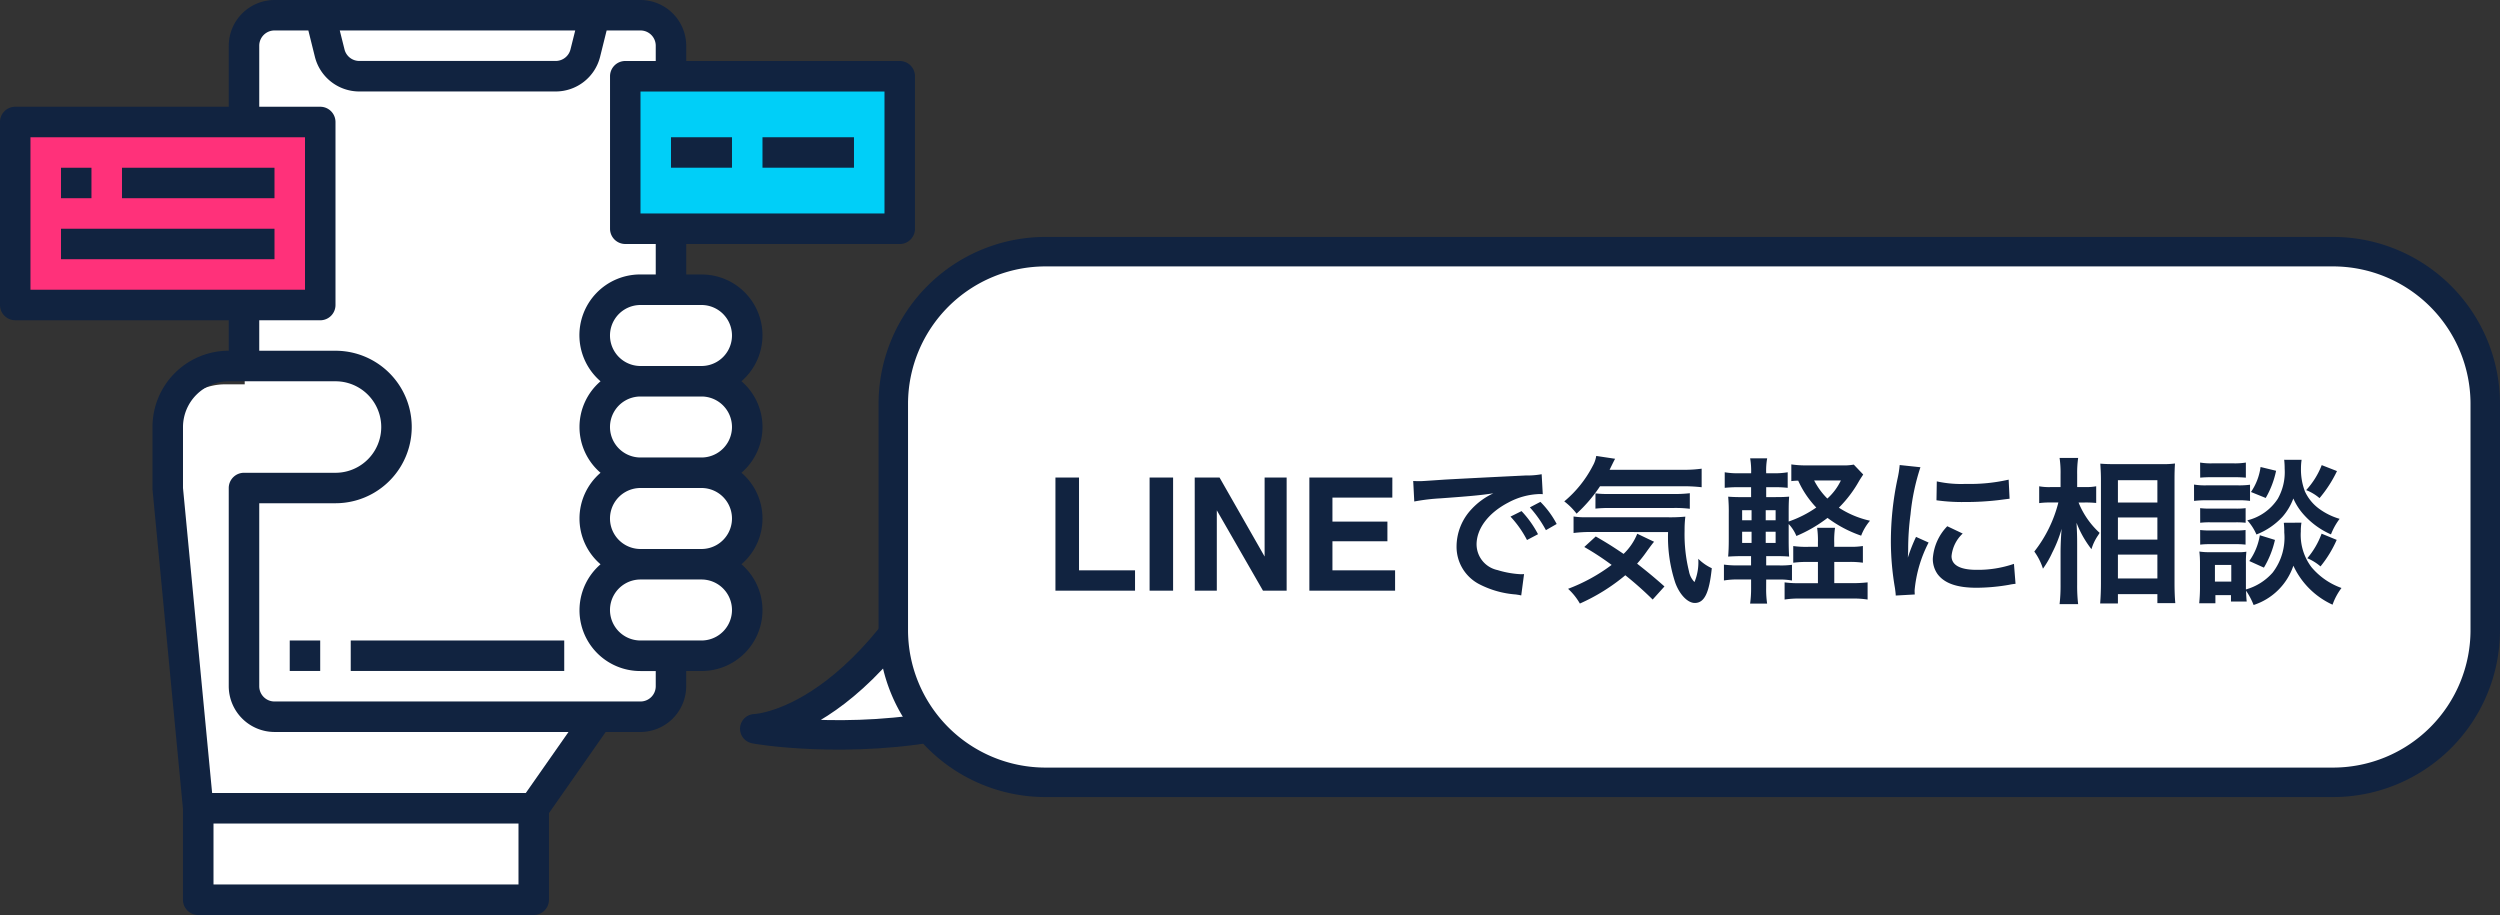 <svg xmlns="http://www.w3.org/2000/svg" width="254.402" height="93.11" viewBox="0 0 254.402 93.11">
  <rect x="0" y="0" width="254.402" height="93.11" fill="#333333" stroke="none"/>
  <g id="icon-l-follow" transform="translate(17686.902 216)">
    <path id="パス_2903" data-name="パス 2903" d="M6,0H38a6,6,0,0,1,6,6V65a6,6,0,0,1-6,6H6a6,6,0,0,1-6-6V6A6,6,0,0,1,6,0Z" transform="translate(-17662 -214.89)" fill="#fff"/>
    <path id="パス_2904" data-name="パス 2904" d="M6,0h9a6,6,0,0,1,6,6V32a6,6,0,0,1-6,6H6a6,6,0,0,1-6-6V6A6,6,0,0,1,6,0Z" transform="translate(-17633 -186.89)" fill="#fff"/>
    <path id="パス_1638" data-name="パス 1638" d="M6,0h9a6,6,0,0,1,6,6L44,31.477c0,3.314-3.453,10.333-6.767,10.333V51.849c-3.314,0-33.4,1.5-33.4-1.811L0,6A6,6,0,0,1,6,0Z" transform="translate(-17670 -176.89)" fill="#fff"/>
    <path id="パス_2905" data-name="パス 2905" d="M0,0H30V19H0Z" transform="translate(-17684 -203.89)" fill="#ff317a"/>
    <path id="パス_2906" data-name="パス 2906" d="M0,0H30V14H0Z" transform="translate(-17624 -206.89)" fill="#00cff8"/>
    <path id="パス_1630" data-name="パス 1630" d="M25,44H46.726v3.1H25Z" transform="translate(-17676.211 -194.823)" fill="#112340"/>
    <path id="パス_1631" data-name="パス 1631" d="M21,44h3.1v3.1H21Z" transform="translate(-17678.418 -194.823)" fill="#112340"/>
    <path id="パス_1632" data-name="パス 1632" d="M93.558,8.207H71.832V6.655A4.669,4.669,0,0,0,67.177,2H29.933a4.669,4.669,0,0,0-4.655,4.655v6.207H3.552A1.552,1.552,0,0,0,2,14.415V33.037a1.552,1.552,0,0,0,1.552,1.552H25.277v3.1a7.759,7.759,0,0,0-7.759,7.759V51.8l3.1,32.511v9.249a1.552,1.552,0,0,0,1.552,1.552h34.14a1.552,1.552,0,0,0,1.552-1.552V84.744l5.773-8.256h3.538a4.669,4.669,0,0,0,4.655-4.655V70.281h1.552A6.184,6.184,0,0,0,77.45,59.418a6.131,6.131,0,0,0,0-9.311,6.131,6.131,0,0,0,0-9.311,6.184,6.184,0,0,0-4.066-10.863H71.832v-3.1H93.558a1.552,1.552,0,0,0,1.552-1.552V9.759A1.552,1.552,0,0,0,93.558,8.207ZM60.535,5.1l-.481,1.924a1.552,1.552,0,0,1-1.505,1.179H38.561a1.552,1.552,0,0,1-1.505-1.179L36.575,5.1ZM5.1,31.485V15.966H33.037V31.485ZM54.762,92.006H23.726V85.8H54.762Zm.745-9.311H23.586L20.622,51.659V45.451A4.669,4.669,0,0,1,25.277,40.8H36.14a4.655,4.655,0,0,1,0,9.311H26.829a1.552,1.552,0,0,0-1.552,1.552V71.832a4.669,4.669,0,0,0,4.655,4.655H59.852ZM68.729,71.832a1.552,1.552,0,0,1-1.552,1.552H29.933a1.552,1.552,0,0,1-1.552-1.552V53.21H36.14a7.759,7.759,0,1,0,0-15.518H28.381v-3.1h6.207a1.552,1.552,0,0,0,1.552-1.552V14.415a1.552,1.552,0,0,0-1.552-1.552H28.381V6.655A1.552,1.552,0,0,1,29.933,5.1h3.445l.667,2.685a4.655,4.655,0,0,0,4.516,3.523H58.549a4.656,4.656,0,0,0,4.516-3.523L63.732,5.1h3.445a1.552,1.552,0,0,1,1.552,1.552V8.207h-3.1a1.552,1.552,0,0,0-1.552,1.552V25.277a1.552,1.552,0,0,0,1.552,1.552h3.1v3.1H67.177A6.184,6.184,0,0,0,63.111,40.8a6.131,6.131,0,0,0,0,9.311,6.131,6.131,0,0,0,0,9.311,6.184,6.184,0,0,0,4.066,10.863h1.552Zm4.655-4.655H67.177a3.1,3.1,0,0,1,0-6.207h6.207a3.1,3.1,0,0,1,0,6.207Zm0-9.311H67.177a3.1,3.1,0,0,1,0-6.207h6.207a3.1,3.1,0,0,1,0,6.207Zm0-9.311H67.177a3.1,3.1,0,0,1,0-6.207h6.207a3.1,3.1,0,0,1,0,6.207Zm0-15.518a3.1,3.1,0,1,1,0,6.207H67.177a3.1,3.1,0,1,1,0-6.207Zm18.622-9.311H67.177V11.311H92.006Z" transform="translate(-17688.902 -218)" fill="#112340"/>
    <path id="パス_1633" data-name="パス 1633" d="M6,13H9.1v3.1H6Z" transform="translate(-17686.695 -211.93)" fill="#112340"/>
    <path id="パス_1634" data-name="パス 1634" d="M10,13H25.518v3.1H10Z" transform="translate(-17684.488 -211.93)" fill="#112340"/>
    <path id="パス_1635" data-name="パス 1635" d="M6,17H27.726v3.1H6Z" transform="translate(-17686.695 -209.723)" fill="#112340"/>
    <path id="パス_1636" data-name="パス 1636" d="M46,11h6.207v3.1H46Z" transform="translate(-17664.621 -213.034)" fill="#112340"/>
    <path id="パス_1637" data-name="パス 1637" d="M52,11h9.311v3.1H52Z" transform="translate(-17661.311 -213.034)" fill="#112340"/>
    <path id="パス_1591" data-name="パス 1591" d="M1248.016,825.808c-6.406,27.461-19.083,30.182-19.662,30.271s39.982,1.229,39.9-30.271S1254.423,798.347,1248.016,825.808Z" transform="translate(-18707.354 -1160.543) rotate(8)" fill="#fff" stroke="#112340" stroke-width="3"/>
    <path id="パス_2907" data-name="パス 2907" d="M15.5,0h131A15.5,15.5,0,0,1,162,15.5v23A15.5,15.5,0,0,1,146.5,54H15.5A15.5,15.5,0,0,1,0,38.5v-23A15.5,15.5,0,0,1,15.5,0Z" transform="translate(-17596 -190.39)" fill="#fff" stroke="#112340" stroke-width="3"/>
    <path id="パス_2908" data-name="パス 2908" d="M-65-11.516H-62.6V-2.07h5.7V0H-65ZM-53.027,0h-2.391V-11.516h2.391Zm2.2-11.516H-48.3l4.586,8.039v-8.039h2.242V0h-2.406l-4.7-8.18V0h-2.242Zm20.109,2.039h-6.094v2.445h5.594v2h-5.594V-2.07h6.375V0H-39.16V-11.516h8.445Zm2.233.4a20.081,20.081,0,0,1,2.656-.32c3.1-.224,4.1-.32,5.392-.512a7.075,7.075,0,0,0-2.224,1.616,5.571,5.571,0,0,0-1.52,3.76A4.281,4.281,0,0,0-21.889-.672,9.626,9.626,0,0,0-18.145.384c.3.048.336.048.544.1l.288-2.176c-.16.016-.3.016-.32.016A9.71,9.71,0,0,1-20.017-2.1,2.687,2.687,0,0,1-22.145-4.7c0-1.616,1.2-3.216,3.232-4.272a7.156,7.156,0,0,1,3.168-.864,2.477,2.477,0,0,1,.336.016l-.112-2.032a8.62,8.62,0,0,1-1.648.128c-4.272.208-7.008.352-8.176.416-2.352.16-2.352.16-2.64.16-.08,0-.256,0-.608-.016Zm9.792,1.536a10.8,10.8,0,0,1,1.68,2.384l1.12-.592A10.369,10.369,0,0,0-17.569-8.1Zm4.7.752A9.253,9.253,0,0,0-15.649-9.04l-1.072.56a11.788,11.788,0,0,1,1.632,2.32Zm12.752-3.84a16.637,16.637,0,0,1,2,.1v-1.888a12.952,12.952,0,0,1-2,.112H-8.609c.416-.848.416-.848.56-1.12l-1.92-.288a2.93,2.93,0,0,1-.352,1.008,11.627,11.627,0,0,1-2.9,3.616A6.583,6.583,0,0,1-11.969-7.84a14.967,14.967,0,0,0,2.384-2.784ZM-3.025-.432c-1.008-.9-1.808-1.552-2.784-2.32A13.214,13.214,0,0,0-4.769-4.08c.352-.48.528-.72.688-.9l-1.712-.816A5.843,5.843,0,0,1-7.185-3.744c-1.136-.768-1.664-1.1-2.832-1.776l-1.168,1.072A28.1,28.1,0,0,1-8.4-2.624,17.866,17.866,0,0,1-12.833-.192a6.137,6.137,0,0,1,1.2,1.5,19.586,19.586,0,0,0,4.624-2.88A35.085,35.085,0,0,1-4.225.9Zm.368-5.536A14.819,14.819,0,0,0-1.921-.8C-1.473.416-.657,1.248.063,1.248c.976,0,1.472-1.024,1.728-3.536a4.786,4.786,0,0,1-1.376-.96A5.277,5.277,0,0,1,.031-.88a2.065,2.065,0,0,1-.56-1.088A15.739,15.739,0,0,1-.977-6.08,10.953,10.953,0,0,1-.9-7.536a16.388,16.388,0,0,1-1.872.064H-10.9a7.906,7.906,0,0,1-1.376-.08v1.68a13.5,13.5,0,0,1,1.84-.1Zm-7.392-2.384a13.3,13.3,0,0,1,1.52-.064h6.384a11.94,11.94,0,0,1,1.7.08V-9.92a13.391,13.391,0,0,1-1.7.08h-6.7a10.08,10.08,0,0,1-1.2-.064Zm24.3,3.888v-.4a9.212,9.212,0,0,1,.08-1.536H12.511a9.331,9.331,0,0,1,.08,1.536v.4H11.6a9.35,9.35,0,0,1-1.52-.08v1.7a9.769,9.769,0,0,1,1.488-.08h1.024v2.16H10.735A10.071,10.071,0,0,1,9.2-.848V.9A9.282,9.282,0,0,1,10.831.8h5.216a9,9,0,0,1,1.6.1V-.848a13.7,13.7,0,0,1-1.6.08H14.255v-2.16h1.488a9.13,9.13,0,0,1,1.424.08v-1.7a7.453,7.453,0,0,1-1.392.08ZM7.327-1.136h1.28a6.792,6.792,0,0,1,1.344.1v-1.6a8.021,8.021,0,0,1-1.28.064H7.327V-3.52h.848c.784,0,1.088.016,1.488.048-.032-.448-.048-.992-.048-1.776V-6.784A3.894,3.894,0,0,1,10.4-5.568a14.186,14.186,0,0,0,3.168-1.84A12.427,12.427,0,0,0,16.991-5.6a5.146,5.146,0,0,1,.9-1.52,9.628,9.628,0,0,1-3.168-1.328A12.353,12.353,0,0,0,16.8-11.2c.176-.288.272-.416.4-.624l-.96-1.008a5.474,5.474,0,0,1-1.184.08H11.5a10.193,10.193,0,0,1-1.616-.1v1.7a6.3,6.3,0,0,1,.7-.048,9.764,9.764,0,0,0,1.84,2.736A11.35,11.35,0,0,1,9.615-7.04v-.9c0-.912.016-1.216.048-1.632-.384.032-.672.048-1.456.048h-.88v-1.008h.688a11.975,11.975,0,0,1,1.5.064v-1.584a7.674,7.674,0,0,1-1.5.1H7.327a7.014,7.014,0,0,1,.1-1.52H5.695a7.661,7.661,0,0,1,.1,1.52H4.607a7.578,7.578,0,0,1-1.5-.1v1.584a13.534,13.534,0,0,1,1.5-.064H5.791V-9.52h-.7c-.816,0-1.184-.016-1.632-.048A16.95,16.95,0,0,1,3.519-7.84v2.528c0,.768-.016,1.3-.064,1.84.56-.032.928-.048,1.632-.048h.7v.944H4.527a9.371,9.371,0,0,1-1.5-.08V-1.04a7.869,7.869,0,0,1,1.5-.1H5.791V-.3a11.217,11.217,0,0,1-.1,1.616H7.423a9.9,9.9,0,0,1-.1-1.536ZM7.279-4.864V-6H8.287v1.136Zm0-2.3V-8.192H8.287v1.024ZM5.839-8.192v1.024h-.96V-8.192ZM5.839-6v1.136h-.96V-6Zm9.088-5.216a5.88,5.88,0,0,1-1.376,1.84,7.257,7.257,0,0,1-1.344-1.84Zm7.52,11.6c-.016-.208-.016-.336-.016-.432A13.135,13.135,0,0,1,23.855-4.9l-1.28-.576a16.318,16.318,0,0,0-.832,2.112c.016-.4.032-.528.032-.88a26.715,26.715,0,0,1,.24-3.536,22.059,22.059,0,0,1,1.008-4.784l-2.112-.224a10.469,10.469,0,0,1-.24,1.488,30.717,30.717,0,0,0-.656,6.256,27.908,27.908,0,0,0,.416,4.784c.048.368.064.464.08.752ZM24.655-9.2a18.994,18.994,0,0,0,2.88.176,28.659,28.659,0,0,0,3.424-.192c.768-.1,1.008-.128,1.136-.144L32-11.3a17.644,17.644,0,0,1-4.352.432,11.536,11.536,0,0,1-2.96-.256Zm1.1,2.64a5.227,5.227,0,0,0-1.472,3.3,2.68,2.68,0,0,0,.48,1.568c.7.944,1.984,1.392,3.968,1.392a19.731,19.731,0,0,0,3.312-.3A5.347,5.347,0,0,1,32.7-.7l-.16-2.032a11.244,11.244,0,0,1-3.808.608c-1.664,0-2.544-.48-2.544-1.392a3.619,3.619,0,0,1,1.136-2.3ZM39.9-8.976c.368,0,.64.016,1.008.048v-1.7a4.742,4.742,0,0,1-1.024.08h-.912v-1.312a10.8,10.8,0,0,1,.1-1.648H37.183a10.332,10.332,0,0,1,.1,1.664v1.3h-.992a5.658,5.658,0,0,1-1.184-.08v1.712a7.838,7.838,0,0,1,1.168-.064h.784a13.37,13.37,0,0,1-2.448,4.992,6.127,6.127,0,0,1,.88,1.744,9.444,9.444,0,0,0,.944-1.632,13.273,13.273,0,0,0,.96-2.432c-.064.56-.112,1.7-.112,2.4v3.3a16.236,16.236,0,0,1-.1,1.968h1.888a16.054,16.054,0,0,1-.1-1.968V-4.72c0-.88-.016-1.264-.064-2.192a10.466,10.466,0,0,0,1.52,2.688,4.891,4.891,0,0,1,.64-1.36c.048-.064.112-.176.192-.3a8.44,8.44,0,0,1-2.144-3.088ZM43.119,1.3V.352h4.016v.912h1.824c-.048-.5-.08-1.184-.08-2.032V-11.312c0-.736.016-1.168.048-1.632a9.493,9.493,0,0,1-1.376.064h-4.8c-.688,0-.992-.016-1.424-.048.048.768.064,1.152.064,1.7V-.752c0,.784-.032,1.456-.08,2.048Zm0-12.544h4.016v2.272H43.119Zm0,3.792h4.016V-5.2H43.119Zm0,3.776h4.016v2.432H43.119ZM60-6.912a8.358,8.358,0,0,1,.048.992,5.841,5.841,0,0,1-1.184,4.08,5.66,5.66,0,0,1-2.72,1.712V-2.816a9.555,9.555,0,0,1,.048-1.152,4.886,4.886,0,0,1-.96.048H52.479a6.5,6.5,0,0,1-1.072-.064,10.331,10.331,0,0,1,.064,1.248V-.288c0,.512-.032,1.072-.08,1.568h1.648V.448h1.584V1.1h1.6c-.032-.352-.048-.528-.064-1.1a7.248,7.248,0,0,1,.768,1.456,6.332,6.332,0,0,0,4.048-4,8.077,8.077,0,0,0,3.984,3.968,6.291,6.291,0,0,1,.912-1.7,7.088,7.088,0,0,1-3.04-2.1,5.432,5.432,0,0,1-1.1-3.648,5.246,5.246,0,0,1,.064-.9ZM52.991-2.624h1.664v1.7H52.991Zm-1.5-8.88c.384-.032.72-.048,1.3-.048h2.048c.576,0,.864.016,1.3.048V-13.04a6.922,6.922,0,0,1-1.3.08H52.783a6.819,6.819,0,0,1-1.3-.08Zm-.624,2.368a9.563,9.563,0,0,1,1.28-.064h3.2a7.355,7.355,0,0,1,1.216.064v-1.648a8.69,8.69,0,0,1-1.28.064H52.143a7.048,7.048,0,0,1-1.28-.08Zm.624,2.224a8.1,8.1,0,0,1,1.008-.048h2.624a7.992,7.992,0,0,1,.992.048V-8.4a7.312,7.312,0,0,1-.992.048H52.495A8.1,8.1,0,0,1,51.487-8.4Zm0,2.224a8.1,8.1,0,0,1,1.008-.048H55.1a7.928,7.928,0,0,1,1.008.048V-6.176a7.312,7.312,0,0,1-.992.048H52.495a8.1,8.1,0,0,1-1.008-.048Zm6.144-7.9a5.871,5.871,0,0,1-.976,2.544l1.5.608a9.246,9.246,0,0,0,1.056-2.768Zm6.224-.192a8.022,8.022,0,0,1-1.584,2.544,4.8,4.8,0,0,1,1.36.816,12.749,12.749,0,0,0,1.776-2.752Zm-6.3,7.136a6.181,6.181,0,0,1-1.072,2.624l1.488.672A9.607,9.607,0,0,0,59.1-5.168Zm6.288-.16a8.2,8.2,0,0,1-1.456,2.5,5.092,5.092,0,0,1,1.344.832,11.784,11.784,0,0,0,1.648-2.7Zm-3.808-7.52a8.184,8.184,0,0,1,.048.9,5.534,5.534,0,0,1-.7,3.072,5.156,5.156,0,0,1-3.1,2.192,5.191,5.191,0,0,1,.928,1.44,7.141,7.141,0,0,0,2.656-1.808,6.014,6.014,0,0,0,1.1-1.856,6.087,6.087,0,0,0,1.12,1.712A8.033,8.033,0,0,0,64.8-5.728a6.489,6.489,0,0,1,.88-1.584A6.654,6.654,0,0,1,63.647-8.3a4.543,4.543,0,0,1-1.5-1.808,6.2,6.2,0,0,1-.4-2.3,5.965,5.965,0,0,1,.064-.912Z" transform="translate(-17514.5 -155.89)" fill="#112340"/>
  </g>
</svg>
